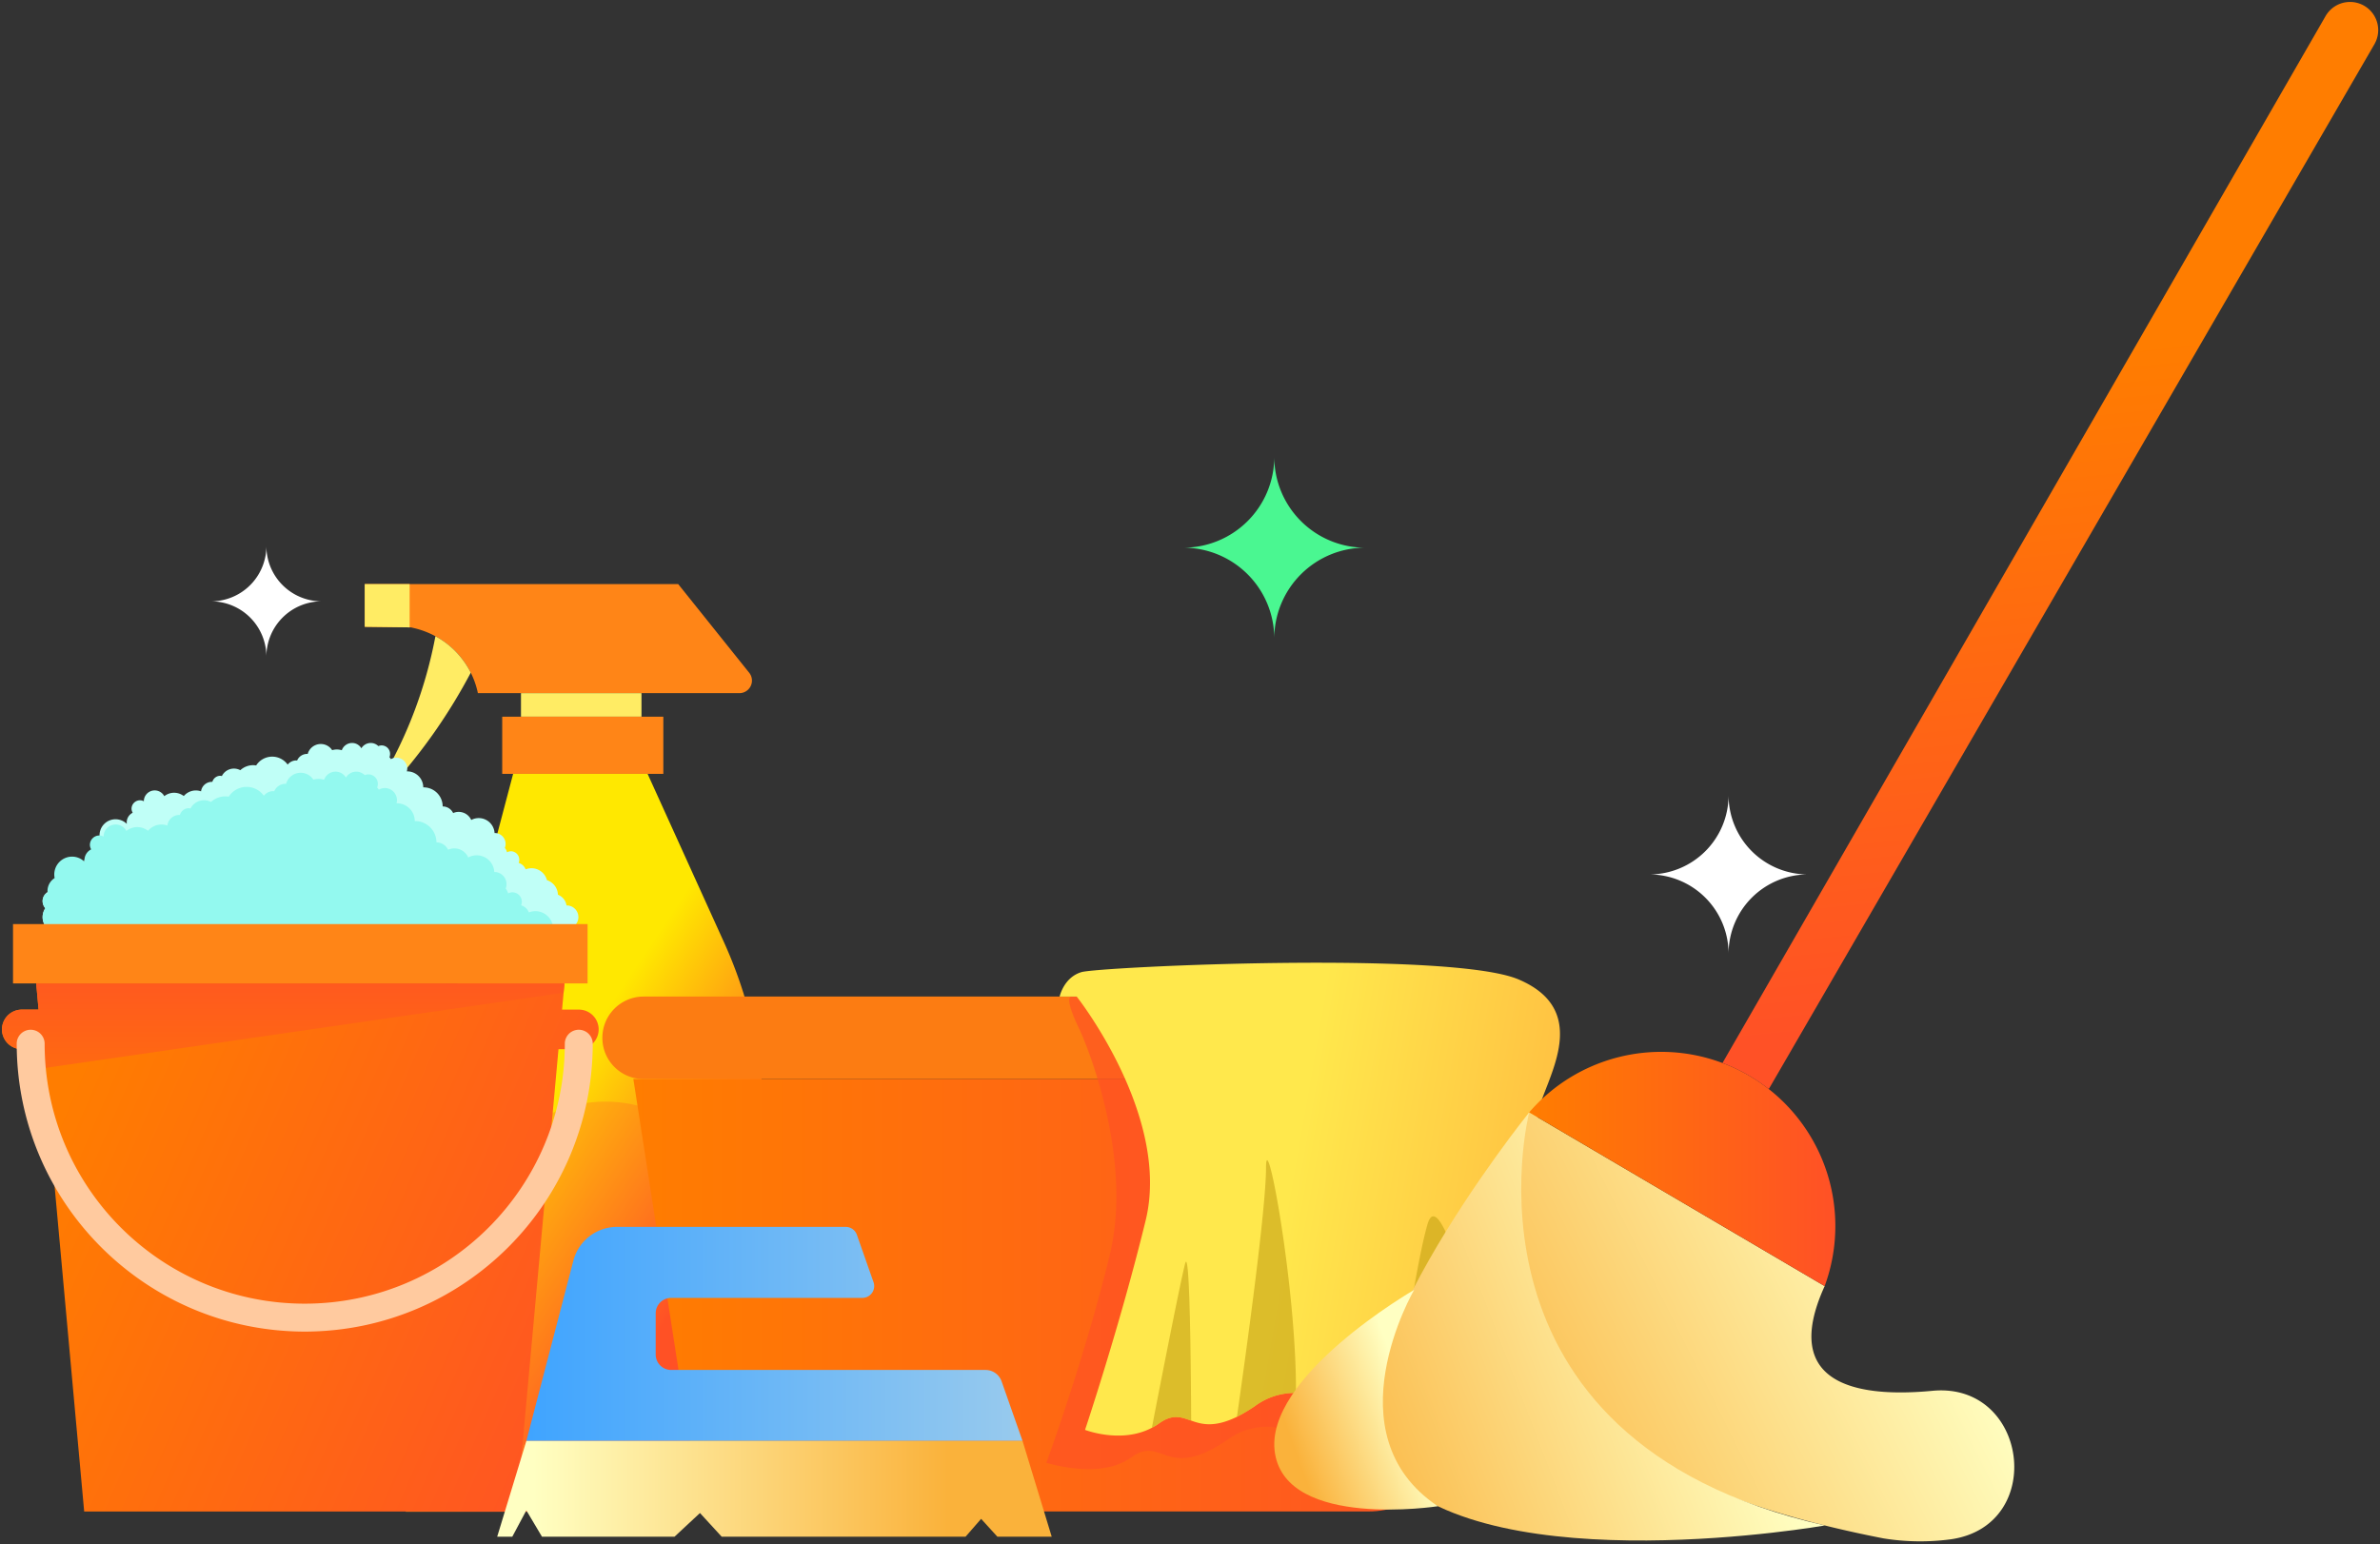 <svg xmlns="http://www.w3.org/2000/svg" width="541" height="351" viewBox="0 0 541 351">
    <rect x="0" y="0" width="541" height="351" fill="#333333" stroke="none"/>
    <defs>
        <linearGradient id="a" x1="39.693%" x2="66.027%" y1="42.427%" y2="77.155%">
            <stop offset="0%" stop-color="#FFE800"/>
            <stop offset="100%" stop-color="#FF5126"/>
        </linearGradient>
        <linearGradient id="b" x1="6.591%" x2="110.866%" y1="31.693%" y2="71.941%">
            <stop offset="0%" stop-color="#FF7D00"/>
            <stop offset="100%" stop-color="#FF5126"/>
        </linearGradient>
        <linearGradient id="c" x1="50%" x2="50%" y1="229.81%" y2="-57.447%">
            <stop offset="0%" stop-color="#FF7D00"/>
            <stop offset="100%" stop-color="#FF5126"/>
        </linearGradient>
        <linearGradient id="d" x1="0%" y1="50%" y2="50%">
            <stop offset="0%" stop-color="#FF7D00"/>
            <stop offset="100%" stop-color="#FF5126"/>
        </linearGradient>
        <linearGradient id="e" x1="43.104%" x2="225.71%" y1="50.069%" y2="79.961%">
            <stop offset="0%" stop-color="#FFE84C"/>
            <stop offset="100%" stop-color="#FF5126"/>
        </linearGradient>
        <linearGradient id="f" x1="85.724%" x2="8.809%" y1="38.044%" y2="61.678%">
            <stop offset="0%" stop-color="#FFFFC2"/>
            <stop offset="100%" stop-color="#FAB23B"/>
        </linearGradient>
        <linearGradient id="g" x1="81.273%" x2="-.444%" y1="43.594%" y2="72.085%">
            <stop offset="0%" stop-color="#FFFFC2"/>
            <stop offset="100%" stop-color="#FAB23B"/>
        </linearGradient>
        <linearGradient id="h" x1="82.085%" x2="22.232%" y1="45.086%" y2="74.757%">
            <stop offset="0%" stop-color="#FFFFC2"/>
            <stop offset="100%" stop-color="#FAB23B"/>
        </linearGradient>
        <linearGradient id="i" x1="0%" y1="50.002%" y2="50.002%">
            <stop offset="0%" stop-color="#FF7D00"/>
            <stop offset="100%" stop-color="#FF5126"/>
        </linearGradient>
        <linearGradient id="j" x1="48.936%" x2="52.571%" y1="32.441%" y2="92.52%">
            <stop offset="0%" stop-color="#FF7D00"/>
            <stop offset="100%" stop-color="#FF5126"/>
        </linearGradient>
        <linearGradient id="k" x1="0%" y1="50%" y2="50%">
            <stop offset="0%" stop-color="#3FA4FF"/>
            <stop offset="100%" stop-color="#98CAED"/>
        </linearGradient>
        <linearGradient id="l" x1="6.363%" x2="81.429%" y1="50%" y2="50%">
            <stop offset="0%" stop-color="#FFFFC2"/>
            <stop offset="100%" stop-color="#FAB23B"/>
        </linearGradient>
    </defs>
    <g fill="none" fill-rule="nonzero">
        <path fill="#FF8517" d="M168.08 157.572h-59.45a19.11 19.11 0 0 0-5.065-9.476 19.432 19.432 0 0 0-9.353-5.286l-.794-.19h-.302l-10.21-.127v-9.714h71.249l16.148 20.158a2.853 2.853 0 0 1-2.223 4.635z"/>
        <path fill="#FFEC64" d="M118.427 157.572h27.391v5.357h-27.391z"/>
        <path fill="#FF8517" d="M114.16 162.929h36.621v12.996H114.16z"/>
        <path fill="url(#a)" d="M116.64 175.924l-18.15 68.723a102.458 102.458 0 0 0-3.322 22.242l-2.94 76.788h85.15l-3.748-91.36a102.463 102.463 0 0 0-9.065-38.127l-17.357-38.266H116.64z"/>
        <path fill="#FF5126" d="M137.614 250.426c16.224 0 29.376 13.147 29.376 29.364v48.676h-58.752V279.79c0-16.217 13.152-29.364 29.376-29.364z" opacity=".25"/>
        <path fill="#FFEC64" d="M107.01 152.921a126.41 126.41 0 0 1-17.832 25.555l-2.381-1.333a101.088 101.088 0 0 0 12.179-32.507 18.844 18.844 0 0 1 4.589 3.46 19.356 19.356 0 0 1 3.445 4.825zM93.116 132.779v9.841l-10.21-.127v-9.714z"/>
        <path fill="#C0FFF7" d="M131.477 208.486a2.656 2.656 0 0 1-2.652 2.65c-.08 0-.635 0-1.604.016-13.83.111-112.01.969-113.883.969a3.627 3.627 0 0 1-3.033-5.651 2.474 2.474 0 0 1-.62-1.62 2.375 2.375 0 0 1 .604-1.586c.143-.19.321-.353.524-.477.145-.094.3-.174.46-.238 0-.063-.015-.127-.015-.174a2.482 2.482 0 0 1 2.477-2.492c.321.005.639.07.937.19 0-.063-.016-.127-.016-.19a2.48 2.48 0 0 1 2.477-2.476c.128.002.255.013.381.032a1.875 1.875 0 0 1 1.54-.826h.032c0-.08-.031-.175-.031-.254a2.007 2.007 0 0 1 .063-.54.757.757 0 0 1 .08-.27v-.016a2.601 2.601 0 0 1 2.095-1.777 2.748 2.748 0 0 1-.047-.508c-.001-1.067.552-2.059 1.46-2.619a3.386 3.386 0 0 1-.079-.698v-.048a3.636 3.636 0 0 1 6.209-2.571 2.374 2.374 0 0 1-.032-.35 2.47 2.47 0 0 1 1.366-2.206 1.776 1.776 0 0 1-.27-.905 1.931 1.931 0 0 1 1.937-1.92c.3.002.594.078.857.222a2.473 2.473 0 0 1 4.653-1.159 3.632 3.632 0 0 1 2.223-.777 3.698 3.698 0 0 1 2.207.746 3.64 3.64 0 0 1 2.747-1.27c.4.002.798.072 1.175.206a2.473 2.473 0 0 1 2.461-2.159h.112a1.89 1.89 0 0 1 1.81-1.38c.117.012.234.033.349.063a3.062 3.062 0 0 1 4.192-1.333 4.354 4.354 0 0 1 2.906-1.143c.234.005.468.026.699.064a4.321 4.321 0 0 1 7.161-.191 2.502 2.502 0 0 1 1.937-.952c.07.004.139.014.206.032a2.456 2.456 0 0 1 2.271-1.509h.143a3.088 3.088 0 0 1 5.558-.857c.346-.1.704-.153 1.064-.158a4.29 4.29 0 0 1 1.127.175 2.496 2.496 0 0 1 2.334-1.651c.868.002 1.67.46 2.112 1.206a2.509 2.509 0 0 1 2.128-1.206 2.45 2.45 0 0 1 1.73.714c.236-.103.49-.157.747-.159a1.922 1.922 0 0 1 1.921 1.936c0 .256-.048.51-.142.747.128.134.24.283.333.444a2.476 2.476 0 0 1 3.715 2.143 2.758 2.758 0 0 1-.095.635h.095a3.633 3.633 0 0 1 3.637 3.634h.08a4.331 4.331 0 0 1 4.334 4.334 2.65 2.65 0 0 1 2.382 1.508c.399-.18.832-.273 1.27-.27a3.126 3.126 0 0 1 2.843 1.84 3.606 3.606 0 0 1 5.303 2.97h.032a2.48 2.48 0 0 1 2.477 2.475c0 .31-.06.617-.175.905.245.287.414.631.492 1 .267-.15.567-.232.874-.238a1.931 1.931 0 0 1 1.921 1.936c.002.246-.047.489-.143.715.726.217 1.311.755 1.588 1.46a3.694 3.694 0 0 1 1.334-.254 3.644 3.644 0 0 1 3.509 2.714 3.609 3.609 0 0 1 2.493 3.317 3.08 3.08 0 0 1 1.953 2.445c.016 0 .032-.016.048-.016a2.656 2.656 0 0 1 2.652 2.65z"/>
        <path fill="#93F9EF" d="M127.221 211.152c-13.83.111-112.01.969-113.883.969a3.627 3.627 0 0 1-3.033-5.651 2.474 2.474 0 0 1-.62-1.62 2.375 2.375 0 0 1 .604-1.586c.178-.077.365-.13.556-.16a2.142 2.142 0 0 1-.032-.317 1.198 1.198 0 0 1-.016-.238 3.483 3.483 0 0 1 1.62-2.936 4.506 4.506 0 0 1-.08-.81 4.058 4.058 0 0 1 4.05-4.063 4.01 4.01 0 0 1 2.73 1.08c.047.032.09.07.128.11a3.112 3.112 0 0 1-.048-.38v-.017a2.758 2.758 0 0 1 1.525-2.444 2.165 2.165 0 0 1-.286-1.016c0-1.183.96-2.142 2.144-2.142h.047c.323.01.638.098.921.254a2.748 2.748 0 0 1 5.177-1.286 3.987 3.987 0 0 1 2.477-.873 3.93 3.93 0 0 1 2.445.841 4.023 4.023 0 0 1 3.065-1.428c.454.005.905.086 1.334.238a2.731 2.731 0 0 1 2.715-2.413.317.317 0 0 1 .127.016 2.143 2.143 0 0 1 2.032-1.556c.129.02.256.046.382.08a3.467 3.467 0 0 1 3.08-1.889c.554 0 1.1.136 1.588.397a4.805 4.805 0 0 1 3.24-1.27c.26.002.52.029.777.08a4.817 4.817 0 0 1 7.987-.223 2.708 2.708 0 0 1 2.144-1.047c.08 0 .143.016.222.016a2.776 2.776 0 0 1 2.54-1.683c.048 0 .096.016.144.016a3.45 3.45 0 0 1 6.208-.968 4.765 4.765 0 0 1 1.175-.16c.43.007.858.072 1.27.192a2.743 2.743 0 0 1 4.955-.493 2.721 2.721 0 0 1 2.35-1.349 2.78 2.78 0 0 1 1.937.794c.26-.114.542-.173.826-.175 1.183 0 2.143.96 2.143 2.143.006.288-.048.575-.158.841.144.147.267.312.365.492a2.887 2.887 0 0 1 1.381-.365 2.764 2.764 0 0 1 2.763 2.762 2.565 2.565 0 0 1-.111.698h.111a4.065 4.065 0 0 1 4.05 4.048h.079a4.843 4.843 0 0 1 4.843 4.841 2.926 2.926 0 0 1 2.652 1.682 3.24 3.24 0 0 1 1.413-.317 3.444 3.444 0 0 1 3.16 2.064 4.006 4.006 0 0 1 5.922 3.301h.017a2.764 2.764 0 0 1 2.762 2.762c.003.343-.062.682-.19 1 .262.326.452.705.555 1.11a1.96 1.96 0 0 1 .97-.253c1.183 0 2.142.96 2.143 2.143a2.295 2.295 0 0 1-.159.81 2.714 2.714 0 0 1 1.763 1.618 4.14 4.14 0 0 1 1.476-.286 4.04 4.04 0 0 1 3.907 3.016c.61.204 1.164.546 1.62 1z"/>
        <path fill="url(#b)" d="M136.082 234.009a4.502 4.502 0 0 1-4.494 4.507h-4.637l-9.559 105.092H19.134l-9.162-100.79-.397-4.302H4.938a4.495 4.495 0 0 1-3.954-2.365v-.015a4.363 4.363 0 0 1-.54-2.127 4.514 4.514 0 0 1 4.494-4.492h3.827l-.54-5.952h120.076l-.19 2.126-.35 3.826h3.827a4.499 4.499 0 0 1 4.494 4.492z"/>
        <path fill="#FF8517" d="M2.96 210.073h130.604v13.492H2.96z"/>
        <path fill="url(#c)" d="M128.3 223.565l-.19 2.126L9.972 242.818l-.397-4.302H4.938a4.495 4.495 0 0 1-3.954-2.365v-.015a4.363 4.363 0 0 1-.54-2.127 4.514 4.514 0 0 1 4.494-4.492h3.827l-.54-5.952h120.076z"/>
        <path fill="#FFCA9F" d="M69.267 302.715c-36.142-.041-65.43-29.319-65.47-65.446a3.175 3.175 0 0 1 6.35 0c0 32.637 26.47 59.095 59.12 59.095s59.12-26.458 59.12-59.095a3.175 3.175 0 0 1 6.35 0c-.04 36.127-29.328 65.405-65.47 65.446z"/>
        <path fill="#FC7C12" d="M136.926 235.938a9.361 9.361 0 0 0 9.369 9.365h194.487a9.374 9.374 0 0 0 7.476-3.712 9.333 9.333 0 0 0-.839-12.288 9.365 9.365 0 0 0-6.637-2.754H146.295a9.374 9.374 0 0 0-9.369 9.389z"/>
        <path fill="url(#d)" d="M143.97 245.303l12.7 81.816c1.484 9.486 9.659 16.479 19.264 16.479h135.233c9.605 0 17.78-6.992 19.264-16.479l.84-5.34 11.86-76.476H143.97z"/>
        <path fill="#FF5126" d="M237.848 332.532s10.758 3.425 17.707-.263a10.683 10.683 0 0 0 1.58-.958c3.164-2.275 5.033-1.461 7.357-.67 2.372.838 5.2 1.652 10.375-.863a39.956 39.956 0 0 0 4.121-2.443 15.21 15.21 0 0 1 9.321-2.994c8.266.216 14.52 7.569 22.762 2.348.36-.264.767-.528 1.174-.839 8.77-6.754 14.161-4.024 18.713-4.048.105.004.21-.004.312-.024l11.86-76.475h-2.348a9.374 9.374 0 0 0 7.476-3.712c-.336-4.36-2.708-8.431-9.369-11.257-4.552-1.916-14.232-3.09-25.781-3.785-27.914-1.676-66.635-.479-69.558 0-1.845.288 1.941 7.688 1.941 7.688a93.316 93.316 0 0 1 4.002 11.066c3.067 10.18 6.23 25.819 2.731 40.118-5.775 23.76-14.376 47.111-14.376 47.111z" opacity=".65"/>
        <path fill="url(#e)" d="M244.748 226.55s21.461 27.144 15.67 50.895c-5.79 23.752-13.777 47.614-13.777 47.614s8.267 3.21 15.192-.478a10.679 10.679 0 0 0 1.58-.958c3.164-2.275 5.056-1.462 7.357-.671 2.372.839 5.223 1.653 10.398-.862a37.462 37.462 0 0 0 4.098-2.443 15.21 15.21 0 0 1 9.32-2.994c8.29.215 14.52 7.568 22.763 2.347.383-.263.767-.527 1.174-.838 8.793-6.755 14.184-4.024 18.713-4.048a6.782 6.782 0 0 0 4.337-1.341c5.702-4.192 5.798-53.89 8.602-61.962 2.803-8.095 10.567-21.555-5.008-28.165-15.574-6.564-95.315-2.851-99.34-1.653-4.026 1.197-4.96 5.556-4.96 5.556h3.881z"/>
        <path fill="#C9A718" d="M261.833 324.58a10.679 10.679 0 0 0 1.58-.957c3.164-2.275 5.056-1.462 7.357-.671-.072-13.628-.336-39.567-1.366-35.735-1.03 3.88-5.415 26.203-7.571 37.364zM281.168 322.09a37.462 37.462 0 0 0 4.098-2.443 15.21 15.21 0 0 1 9.32-2.994c.144-23.832-6.805-61.339-6.805-51.183 0 9.436-4.576 42.369-6.613 56.62zM317.349 319c.383-.263.767-.527 1.174-.838 8.793-6.755 14.184-4.024 18.713-4.048-2.085-16.478-10.064-44.884-12.723-35.878-2.3 7.76-5.535 29.34-7.164 40.764z" opacity=".65"/>
        <path fill="#FFF" d="M410.96 198.788a18.036 18.036 0 0 0-12.756 5.28 18.022 18.022 0 0 0-5.281 12.75 18.022 18.022 0 0 0-5.282-12.75 18.036 18.036 0 0 0-12.757-5.28 18.036 18.036 0 0 0 12.757-5.28 18.022 18.022 0 0 0 5.282-12.751 18.022 18.022 0 0 0 5.281 12.751 18.036 18.036 0 0 0 12.757 5.28zM73.142 136.704a12.589 12.589 0 0 0-8.904 3.685 12.579 12.579 0 0 0-3.686 8.9 12.579 12.579 0 0 0-3.686-8.9 12.589 12.589 0 0 0-8.904-3.685 12.589 12.589 0 0 0 8.904-3.685 12.579 12.579 0 0 0 3.686-8.9 12.579 12.579 0 0 0 3.686 8.9 12.589 12.589 0 0 0 8.904 3.685z"/>
        <path fill="#4AF791" d="M310.333 124.507a20.674 20.674 0 0 0-14.622 6.052 20.658 20.658 0 0 0-6.054 14.616 20.658 20.658 0 0 0-6.054-14.616 20.674 20.674 0 0 0-14.623-6.052 20.674 20.674 0 0 0 14.623-6.052 20.658 20.658 0 0 0 6.054-14.616 20.658 20.658 0 0 0 6.054 14.616 20.674 20.674 0 0 0 14.622 6.052z"/>
        <path fill="url(#f)" d="M347.604 252.872s-41.83 73.114 80.578 96.86a52.227 52.227 0 0 0 15.43.176c21.623-3.25 17.415-35.8-4.354-33.732-16.46 1.564-34.853-1.061-24.492-23.803l-67.162-39.501z"/>
        <path fill="url(#g)" d="M347.604 252.872s-19.166 74.34 67.21 93.917c0 0-74.933 13.107-98.933-12.018-18.581-19.452 31.723-81.899 31.723-81.899z"/>
        <path fill="url(#h)" d="M321.452 293.232s-19.148 32.796 5.395 49.184c0 0-34.27 5.281-37.032-12.037-2.762-17.319 31.637-37.147 31.637-37.147z"/>
        <path fill="url(#i)" d="M417.192 278.714a39.478 39.478 0 0 1-2.426 13.66l-67.162-39.502c10.802-12.539 28.268-17.035 43.786-11.273 15.517 5.763 25.81 20.568 25.802 37.115z"/>
        <path fill="url(#j)" d="M540.594 6.858a6.468 6.468 0 0 1-.859 3.193L402.066 247.58a39.76 39.76 0 0 0-10.525-5.93l137.091-238a6.41 6.41 0 0 1 11.962 3.207z"/>
        <path fill="url(#k)" d="M232.437 327.576H119.643l10.693-40.996a10.26 10.26 0 0 1 9.93-7.669h51.975c1.142 0 2.16.72 2.538 1.798l3.783 10.764a2.688 2.688 0 0 1-2.538 3.58h-43.462a3.514 3.514 0 0 0-3.515 3.513v9.356a3.514 3.514 0 0 0 3.515 3.513h71.456a3.875 3.875 0 0 1 3.656 2.59l4.763 13.551z"/>
        <path fill="url(#l)" d="M239.065 349.34h-12.351l-3.696-4.056-3.535 4.056H164.05l-4.94-5.381-5.785 5.38h-30.127l-3.554-5.982-3.194 5.983h-3.434l6.628-21.763h112.793z"/>
    </g>
</svg>
